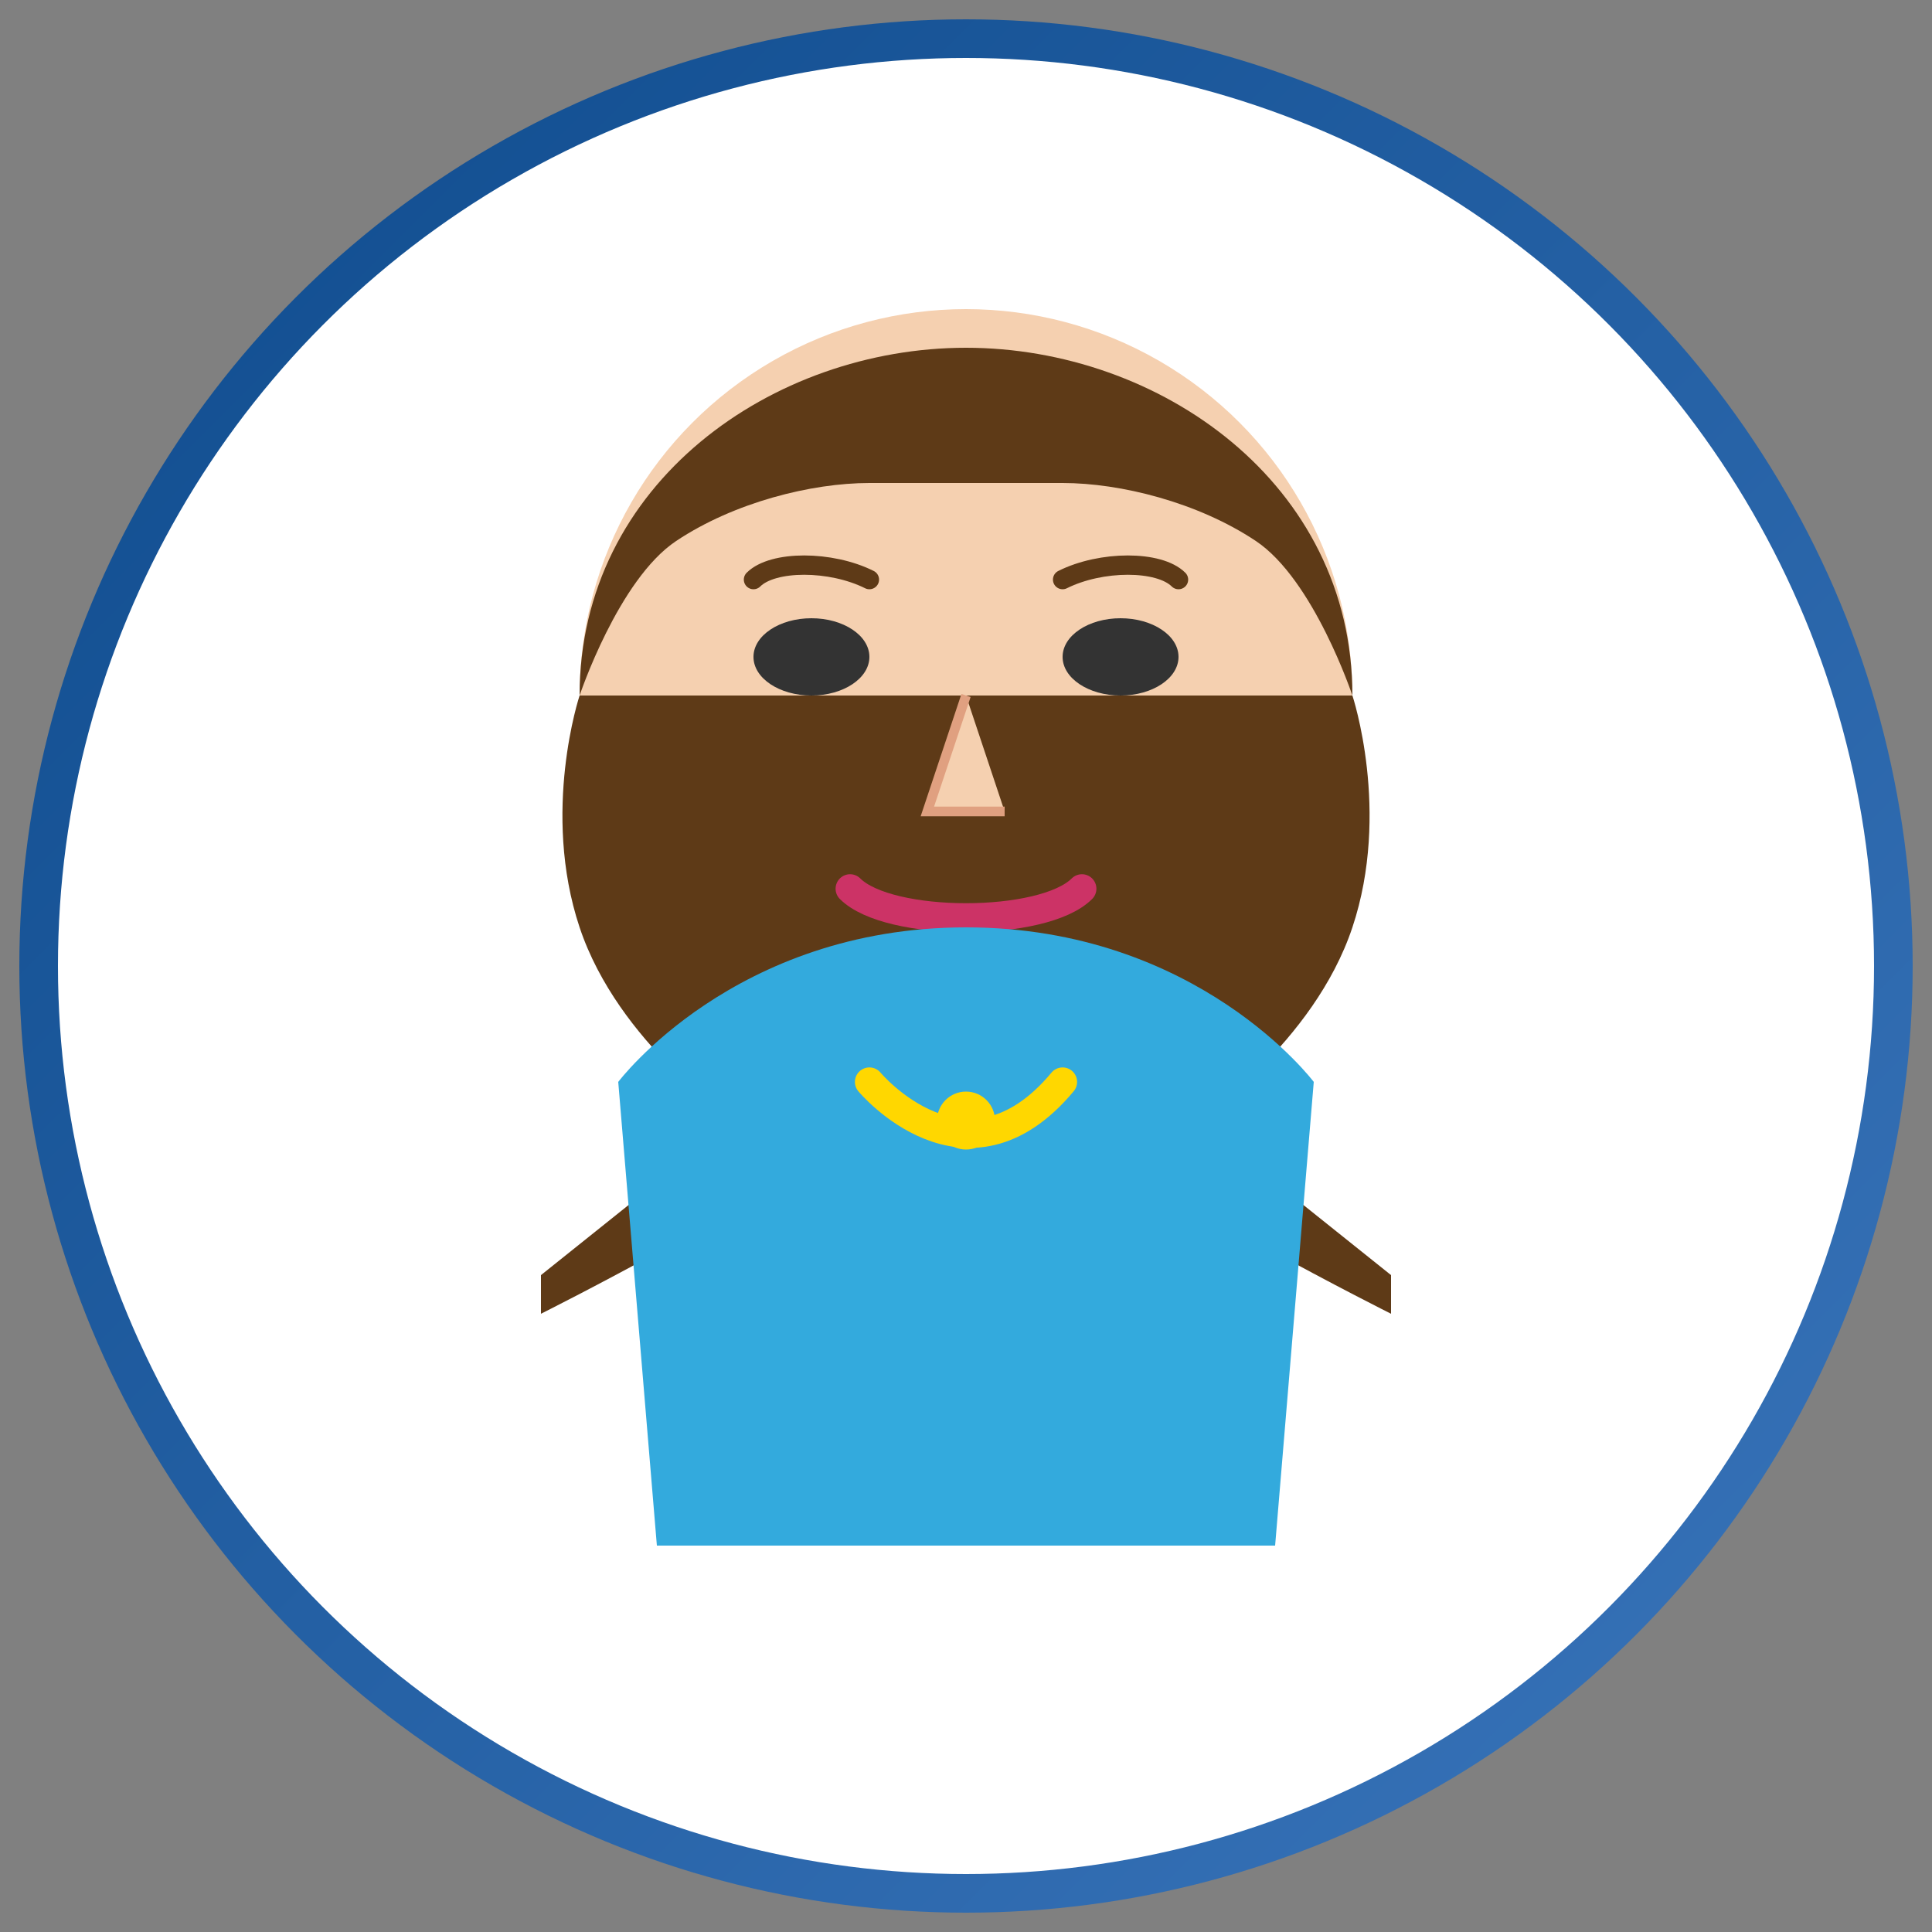 <svg xmlns="http://www.w3.org/2000/svg" width="100" height="100" viewBox="0 0 100 100">
  <rect x="0" y="0" width="100" height="100" fill="#808080" stroke="none"/>
  <defs>
    <linearGradient id="avatar-bg" x1="0%" y1="0%" x2="100%" y2="100%">
      <stop offset="0%" stop-color="#0E4B8D" />
      <stop offset="100%" stop-color="#3A75BB" />
    </linearGradient>
  </defs>
  
  <!-- Background circle -->
  <circle cx="50" cy="50" r="48" fill="white" stroke="url(#avatar-bg)" stroke-width="2" />
  
  <!-- Female avatar -->
  <g>
    <!-- Head/face -->
    <circle cx="50" cy="36" r="20" fill="#F5D0B0" />
    
    <!-- Hair (longer/feminine style) -->
    <path d="M30,36 C30,25 40,18 50,18 C60,18 70,25 70,36 C70,36 68,30 65,28 C62,26 58,25 55,25 L45,25 C42,25 38,26 35,28 C32,30 30,36 30,36 Z" fill="#5E3A17" />
    <path d="M30,36 C30,36 28,42 30,48 C32,54 38,58 38,58 L28,66 L28,68 C28,68 40,62 45,58 C50,54 48,50 48,50 L52,50 C52,50 50,54 55,58 C60,62 72,68 72,68 L72,66 L62,58 C62,58 68,54 70,48 C72,42 70,36 70,36" fill="#5E3A17" />
    
    <!-- Eyes -->
    <ellipse cx="42" cy="34" rx="3" ry="2" fill="#333333" />
    <ellipse cx="58" cy="34" rx="3" ry="2" fill="#333333" />
    
    <!-- Eyebrows (thinner) -->
    <path d="M39,30 C40,29 43,29 45,30" stroke="#5E3A17" stroke-width="1" fill="none" stroke-linecap="round" />
    <path d="M55,30 C57,29 60,29 61,30" stroke="#5E3A17" stroke-width="1" fill="none" stroke-linecap="round" />
    
    <!-- Nose -->
    <path d="M50,36 L48,42 L52,42" fill="#F5D0B0" stroke="#E0A080" stroke-width="0.5" />
    
    <!-- Mouth with lipstick -->
    <path d="M44,46 C46,48 54,48 56,46" stroke="#CC3366" stroke-width="1.5" fill="none" stroke-linecap="round" />
    
    <!-- Casual top -->
    <path d="M32,56 L34,80 L66,80 L68,56 Z" fill="#33AADD" />
    <path d="M32,56 C32,56 38,48 50,48 C62,48 68,56 68,56 Z" fill="#33AADD" />
    
    <!-- Necklace -->
    <path d="M45,56 C45,56 50,62 55,56" fill="none" stroke="gold" stroke-width="1.5" stroke-linecap="round" />
    <circle cx="50" cy="58" r="1.5" fill="gold" />
  </g>
</svg>
